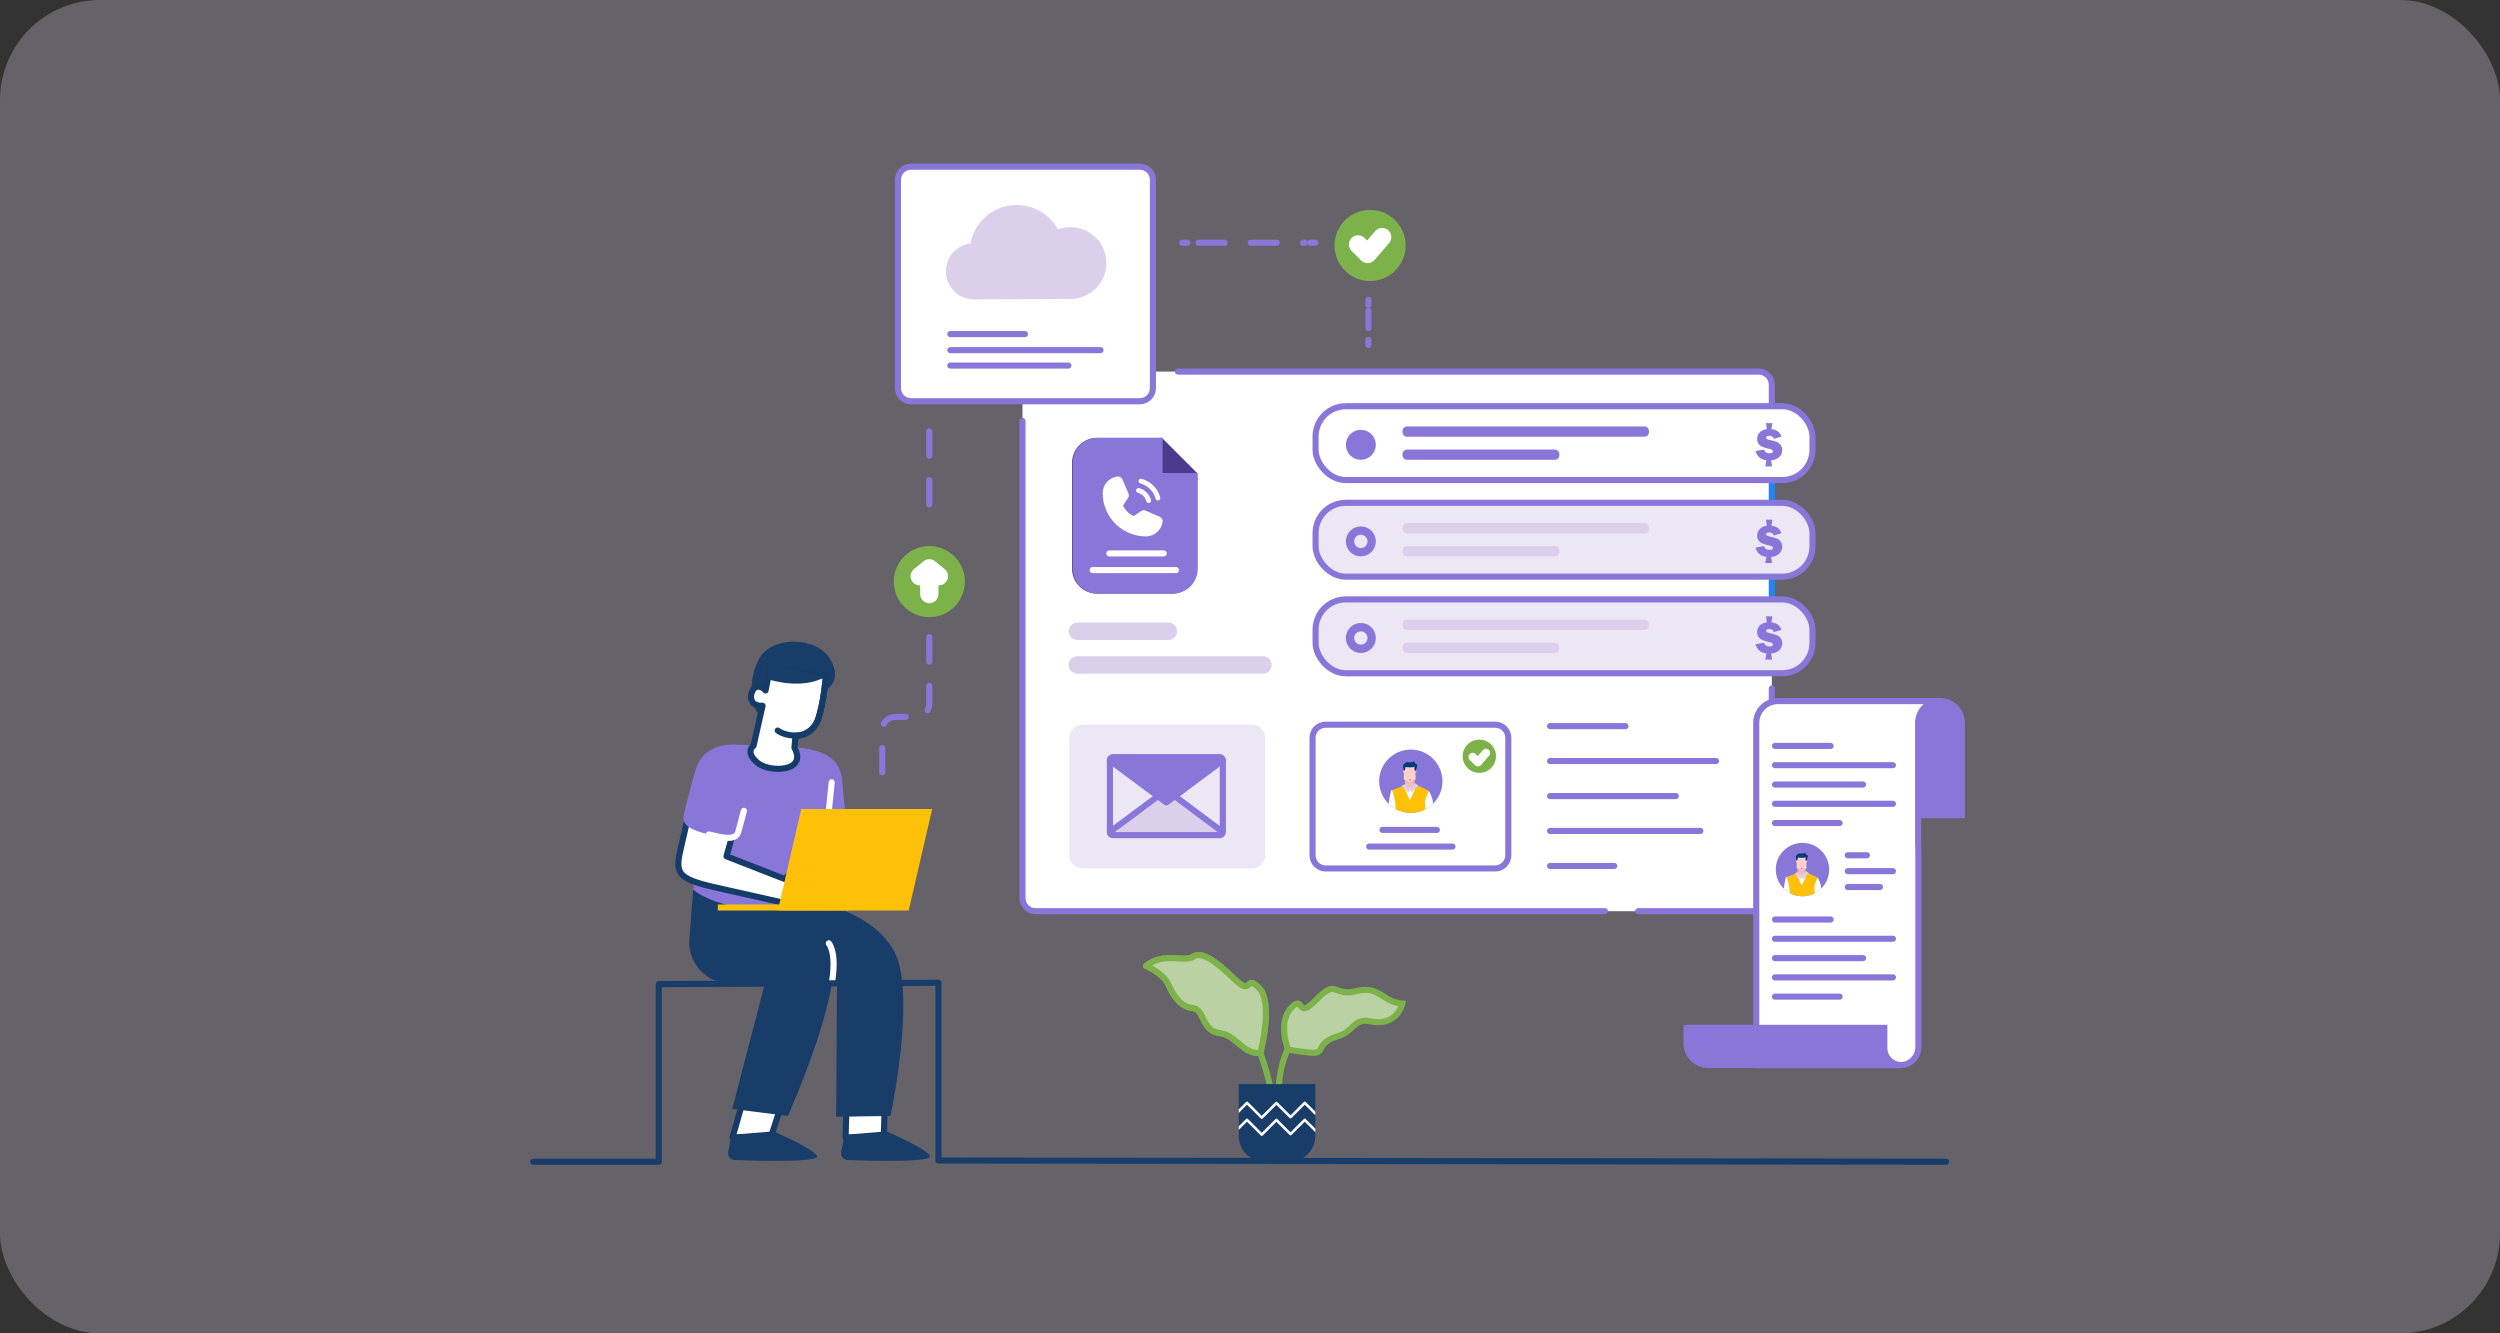 <svg width="300" height="160" viewBox="0 0 300 160" fill="none" xmlns="http://www.w3.org/2000/svg">
<rect x="0" y="0" width="300" height="160" fill="#333333" stroke="none"/>
<rect opacity="0.3" width="300" height="160" rx="12" fill="#DBCFEB"/>
<path d="M211.051 109.341H124.265C123.85 109.34 123.452 109.174 123.158 108.881C122.864 108.587 122.698 108.189 122.697 107.773V46.158C122.698 45.742 122.864 45.344 123.158 45.05C123.452 44.756 123.85 44.591 124.265 44.59H211.051C211.466 44.591 211.864 44.756 212.158 45.05C212.452 45.344 212.618 45.742 212.619 46.158V107.773C212.618 108.189 212.452 108.587 212.158 108.881C211.864 109.174 211.466 109.34 211.051 109.341Z" fill="white"/>
<path d="M122.697 46.158C122.698 45.742 122.864 45.344 123.158 45.05C123.452 44.756 123.85 44.591 124.265 44.59H137.125M192.593 109.341H124.265C123.85 109.34 123.452 109.174 123.158 108.881C122.864 108.587 122.698 108.189 122.697 107.773V50.502M212.619 100.01V107.773C212.618 108.189 212.452 108.587 212.158 108.881C211.864 109.174 211.466 109.34 211.051 109.341H196.592" stroke="#8876D9" stroke-width="0.733" stroke-linecap="round" stroke-linejoin="round"/>
<path d="M212.62 82.603V96.325" stroke="#8876D9" stroke-width="0.733" stroke-linecap="round" stroke-linejoin="round"/>
<path d="M212.62 53.748V79.357" stroke="#2084FB" stroke-width="0.733" stroke-linecap="round" stroke-linejoin="round"/>
<path d="M141.359 44.59H211.051C211.466 44.591 211.865 44.756 212.158 45.05C212.452 45.344 212.618 45.742 212.619 46.158V50.345" stroke="#8876D9" stroke-width="0.733" stroke-linecap="round" stroke-linejoin="round"/>
<path d="M186.007 87.135H195.055" stroke="#8876D9" stroke-width="0.733" stroke-linecap="round" stroke-linejoin="round"/>
<path d="M186.007 91.323H205.923" stroke="#8876D9" stroke-width="0.733" stroke-linecap="round" stroke-linejoin="round"/>
<path d="M186.007 95.526H201.093" stroke="#8876D9" stroke-width="0.733" stroke-linecap="round" stroke-linejoin="round"/>
<path d="M186.007 99.713H204.041" stroke="#8876D9" stroke-width="0.733" stroke-linecap="round" stroke-linejoin="round"/>
<path d="M186.007 103.916H193.707" stroke="#8876D9" stroke-width="0.733" stroke-linecap="round" stroke-linejoin="round"/>
<path d="M140.2 76.801H129.301C129.022 76.801 128.755 76.69 128.558 76.493C128.361 76.296 128.25 76.029 128.25 75.75C128.25 75.471 128.361 75.204 128.558 75.007C128.755 74.81 129.022 74.699 129.301 74.699H140.2C140.479 74.699 140.746 74.81 140.943 75.007C141.14 75.204 141.251 75.471 141.251 75.75C141.251 76.029 141.14 76.296 140.943 76.493C140.746 76.69 140.479 76.801 140.2 76.801ZM151.554 80.847H129.285C129.006 80.847 128.739 80.736 128.542 80.539C128.345 80.342 128.234 80.075 128.234 79.796C128.234 79.517 128.345 79.25 128.542 79.053C128.739 78.856 129.006 78.745 129.285 78.745H151.554C151.832 78.745 152.1 78.856 152.297 79.053C152.494 79.25 152.604 79.517 152.604 79.796C152.606 79.934 152.58 80.072 152.527 80.2C152.475 80.328 152.397 80.444 152.3 80.542C152.202 80.64 152.085 80.717 151.957 80.769C151.829 80.822 151.692 80.848 151.554 80.847Z" fill="#DBCFEB"/>
<path d="M143.65 68.234C143.65 69.891 142.307 71.234 140.65 71.234H131.643C129.986 71.234 128.643 69.891 128.643 68.234V55.541C128.643 53.884 129.986 52.541 131.643 52.541H139.432L143.65 56.759V68.234Z" fill="#4A3B8F"/>
<path d="M143.732 68.234C143.732 69.891 142.389 71.234 140.732 71.234H131.725C130.068 71.234 128.725 69.891 128.725 68.234V55.541C128.725 53.884 130.068 52.541 131.725 52.541H139.514V56.759H143.732V68.234Z" fill="#8876D9"/>
<path d="M133.122 66.412H139.644" stroke="white" stroke-width="0.733" stroke-linecap="round" stroke-linejoin="round"/>
<path d="M131.124 68.411H141.117" stroke="white" stroke-width="0.733" stroke-linecap="round" stroke-linejoin="round"/>
<path d="M139.169 62.005L137.481 61.282C137.393 61.244 137.296 61.229 137.201 61.238C137.105 61.246 137.014 61.279 136.934 61.332L136.032 61.934C135.48 61.666 135.034 61.221 134.763 60.671L134.763 60.671L135.362 59.755C135.415 59.675 135.446 59.584 135.455 59.489C135.463 59.395 135.448 59.299 135.41 59.212L134.686 57.523C134.637 57.408 134.552 57.313 134.443 57.25C134.335 57.188 134.21 57.163 134.086 57.178C133.599 57.24 133.152 57.478 132.827 57.846C132.503 58.215 132.324 58.688 132.323 59.179C132.323 62.041 134.651 64.368 137.512 64.368C138.003 64.368 138.477 64.189 138.845 63.864C139.214 63.54 139.451 63.092 139.514 62.605C139.529 62.481 139.503 62.356 139.441 62.248C139.379 62.14 139.283 62.055 139.169 62.005ZM136.84 58.017C137.28 58.135 137.681 58.367 138.003 58.688C138.325 59.011 138.557 59.412 138.675 59.851C138.695 59.925 138.743 59.988 138.809 60.026C138.875 60.064 138.954 60.075 139.028 60.055C139.101 60.035 139.164 59.987 139.203 59.921C139.241 59.855 139.251 59.776 139.232 59.703C139.087 59.165 138.804 58.675 138.41 58.281C138.017 57.887 137.527 57.604 136.989 57.46C136.915 57.44 136.837 57.45 136.771 57.489C136.704 57.527 136.656 57.59 136.637 57.664C136.617 57.737 136.627 57.816 136.665 57.882C136.704 57.948 136.766 57.997 136.84 58.017ZM136.542 59.131C136.786 59.196 137.009 59.325 137.188 59.504C137.366 59.683 137.495 59.906 137.561 60.15C137.581 60.224 137.629 60.286 137.695 60.325C137.761 60.363 137.84 60.373 137.914 60.353C137.987 60.334 138.05 60.285 138.089 60.219C138.127 60.153 138.137 60.075 138.118 60.001C138.026 59.659 137.846 59.347 137.595 59.096C137.344 58.846 137.033 58.666 136.69 58.574C136.617 58.554 136.538 58.565 136.472 58.603C136.406 58.641 136.358 58.704 136.338 58.778C136.318 58.852 136.329 58.93 136.367 58.996C136.405 59.062 136.468 59.111 136.542 59.131Z" fill="white"/>
<path d="M150.252 86.963H129.896C129.481 86.964 129.083 87.13 128.789 87.424C128.495 87.717 128.329 88.116 128.328 88.531V102.645C128.329 103.061 128.495 103.459 128.789 103.753C129.083 104.046 129.481 104.212 129.896 104.213H150.252C150.667 104.212 151.066 104.046 151.359 103.753C151.653 103.459 151.819 103.061 151.82 102.645V88.531C151.819 88.116 151.653 87.717 151.359 87.424C151.066 87.13 150.667 86.964 150.252 86.963Z" fill="#EDE7F5"/>
<path d="M146.363 100.183H133.567C133.467 100.182 133.372 100.142 133.302 100.071C133.232 100.001 133.192 99.906 133.19 99.807V91.244C133.192 91.145 133.232 91.05 133.302 90.98C133.372 90.909 133.467 90.869 133.567 90.868H146.363C146.463 90.869 146.558 90.909 146.628 90.98C146.698 91.05 146.738 91.145 146.74 91.244V99.807C146.742 99.857 146.733 99.907 146.715 99.953C146.697 100 146.669 100.042 146.634 100.077C146.599 100.113 146.556 100.14 146.51 100.159C146.463 100.177 146.413 100.185 146.363 100.183Z" fill="#EDE7F5" stroke="#8876D9" stroke-width="0.733" stroke-linecap="round" stroke-linejoin="round"/>
<path d="M139.964 94.788L133.174 99.838C133.175 99.937 133.215 100.032 133.286 100.103C133.356 100.173 133.451 100.213 133.55 100.214H146.347C146.446 100.213 146.541 100.173 146.611 100.103C146.682 100.032 146.722 99.937 146.723 99.838L139.964 94.788Z" fill="#DBCFEB" stroke="#8876D9" stroke-width="0.733" stroke-linecap="round" stroke-linejoin="round"/>
<path d="M139.964 96.294L133.174 91.26C133.175 91.16 133.215 91.065 133.286 90.995C133.356 90.925 133.451 90.885 133.55 90.883H146.347C146.446 90.885 146.541 90.925 146.611 90.995C146.682 91.065 146.722 91.16 146.723 91.26L139.964 96.294Z" fill="#8876D9" stroke="#8876D9" stroke-width="0.733" stroke-linecap="round" stroke-linejoin="round"/>
<path d="M179.428 86.963H159.072C158.657 86.964 158.258 87.13 157.965 87.424C157.671 87.717 157.505 88.116 157.504 88.531V102.645C157.505 103.061 157.671 103.459 157.965 103.753C158.258 104.046 158.657 104.212 159.072 104.213H179.428C179.843 104.212 180.241 104.046 180.535 103.753C180.829 103.459 180.995 103.061 180.996 102.645V88.531C180.995 88.116 180.829 87.717 180.535 87.424C180.241 87.13 179.843 86.964 179.428 86.963Z" fill="white" stroke="#8876D9" stroke-width="0.733" stroke-linecap="round" stroke-linejoin="round"/>
<path d="M169.296 89.95C167.199 89.95 165.499 91.65 165.499 93.747C165.499 94.882 165.998 95.901 166.788 96.597C166.796 96.603 166.803 96.609 166.81 96.616C166.862 96.662 166.915 96.705 166.97 96.748C166.977 96.753 166.985 96.759 166.993 96.764C167.007 96.775 167.022 96.787 167.036 96.798C167.668 97.267 168.449 97.544 169.296 97.544C171.393 97.544 173.094 95.844 173.094 93.747C173.094 91.65 171.393 89.95 169.296 89.95Z" fill="#8876D9"/>
<path d="M167.544 97.116C167.603 96.97 167.591 96.012 167.102 94.836C167.079 94.782 166.955 94.8 166.933 94.883C166.751 95.581 166.672 96.086 166.65 96.47C166.65 96.47 166.885 96.689 167.036 96.798C167.268 96.967 167.544 97.116 167.544 97.116Z" fill="white"/>
<path d="M169.719 92.54C169.758 92.473 169.842 92.45 169.908 92.488C169.974 92.526 169.997 92.611 169.958 92.677C169.92 92.744 169.835 92.767 169.769 92.729C169.703 92.691 169.681 92.606 169.719 92.54Z" fill="url(#paint0_linear_76_860)"/>
<path d="M168.637 92.623C168.629 92.699 168.561 92.755 168.485 92.748C168.41 92.74 168.354 92.672 168.362 92.595C168.37 92.518 168.438 92.463 168.513 92.47C168.589 92.478 168.644 92.546 168.637 92.623Z" fill="url(#paint1_linear_76_860)"/>
<path d="M169.644 95.099H168.638L168.572 93.534H169.774L169.644 95.099Z" fill="url(#paint2_linear_76_860)"/>
<path d="M169.786 91.849H168.529L168.457 93.467C168.455 93.519 168.485 93.566 168.533 93.583L168.907 93.724C168.921 93.729 168.934 93.737 168.945 93.747C168.956 93.757 168.965 93.769 168.971 93.783C168.99 93.823 169.079 93.848 169.122 93.848H169.218C169.26 93.848 169.35 93.823 169.368 93.783C169.375 93.769 169.384 93.757 169.395 93.747C169.406 93.737 169.419 93.729 169.433 93.724L169.806 93.583C169.854 93.566 169.885 93.518 169.881 93.465L169.786 91.849Z" fill="#FFD0CE"/>
<path d="M169.704 92.021C169.448 92.149 168.535 92.039 168.535 92.039C168.535 92.039 168.498 91.426 168.885 91.459C169.764 91.533 169.638 91.299 169.638 91.299C169.638 91.299 170.085 91.831 169.704 92.021Z" fill="#003977"/>
<path d="M168.554 92.431L168.499 92.517L168.386 92.181C168.334 91.941 168.352 91.758 168.554 91.63L168.637 91.565V92.177C168.637 92.269 168.608 92.359 168.554 92.431ZM169.784 91.656C169.784 91.656 169.986 91.68 170.027 91.736C170.166 91.922 169.83 92.571 169.83 92.571C169.83 92.571 169.793 92.478 169.751 92.4C169.663 92.238 169.784 91.656 169.784 91.656ZM169.094 93.534H169.296L169.195 93.668L169.094 93.534Z" fill="#003977"/>
<path d="M168.289 94.328L169.177 94.761L170.109 94.287L169.189 96.115L168.289 94.328ZM171.942 96.194C171.908 95.761 171.546 94.906 171.403 94.909C171.006 94.917 170.806 95.84 170.751 96.194V97.255C170.751 97.255 170.955 97.195 171.442 96.88C171.717 96.701 171.958 96.455 171.958 96.455L171.942 96.194Z" fill="white"/>
<path d="M170.993 96.143C171.152 95.479 171.468 94.909 171.468 94.909L169.991 94.185L169.22 96.095L168.402 94.287L167.073 94.808C167.073 94.808 167.259 95.451 167.425 96.195L167.472 97.076C167.472 97.076 168.26 97.549 169.296 97.544C170.377 97.539 171.049 97.116 171.049 97.116L170.993 96.143Z" fill="#FFC107"/>
<path d="M168.21 94.3L168.555 94.086L169.177 94.762L169.006 95.128L168.21 94.3Z" fill="#DBCFEB"/>
<path d="M169.178 94.762L169.774 93.966L170.199 94.239L169.364 95.128L169.178 94.762Z" fill="#DBCFEB"/>
<path d="M136.782 48.15H109.322C108.907 48.148 108.508 47.983 108.215 47.689C107.921 47.395 107.755 46.997 107.754 46.581V21.568C107.755 21.153 107.921 20.755 108.215 20.461C108.508 20.167 108.907 20.001 109.322 20H136.782C137.197 20.001 137.595 20.167 137.889 20.461C138.183 20.755 138.349 21.153 138.35 21.568V46.581C138.349 46.997 138.183 47.395 137.889 47.689C137.595 47.983 137.197 48.148 136.782 48.15Z" fill="white" stroke="#8876D9" stroke-width="0.733" stroke-linecap="round" stroke-linejoin="round"/>
<path d="M128.454 27.261C127.944 27.259 127.438 27.355 126.964 27.543C126.407 26.519 125.547 25.692 124.501 25.176C123.455 24.661 122.275 24.482 121.124 24.664C119.972 24.846 118.905 25.381 118.069 26.194C117.234 27.007 116.671 28.059 116.457 29.205C115.605 29.315 114.826 29.745 114.279 30.408C113.733 31.071 113.46 31.918 113.516 32.776C113.572 33.633 113.953 34.437 114.581 35.024C115.209 35.61 116.037 35.935 116.896 35.933L128.501 35.87C129.64 35.86 130.728 35.398 131.527 34.587C132.327 33.776 132.772 32.681 132.766 31.542C132.76 30.403 132.302 29.313 131.494 28.511C130.686 27.708 129.593 27.259 128.454 27.261Z" fill="#DBCFEB"/>
<path d="M114.041 40.089H122.996" stroke="#8876D9" stroke-width="0.733" stroke-linecap="round" stroke-linejoin="round"/>
<path d="M114.041 43.868H128.202" stroke="#8876D9" stroke-width="0.733" stroke-linecap="round" stroke-linejoin="round"/>
<path d="M114.041 42.018H132.06" stroke="#8876D9" stroke-width="0.733" stroke-linecap="round" stroke-linejoin="round"/>
<path d="M101.512 98.489C101.512 98.489 101.167 94.804 101.041 93.628C100.916 92.452 100.571 89.958 95.317 89.707L97.278 98.615L101.512 98.489Z" fill="#8876D9"/>
<path d="M93.86 132.253L92.495 136.518L87.9 136.503L89.312 131.547L93.86 132.253Z" fill="white" stroke="#153B69" stroke-width="0.733" stroke-linecap="round" stroke-linejoin="round"/>
<path d="M87.774 136.173L92.777 135.766C92.777 135.766 97.497 137.742 98.03 138.714C98.454 139.498 90.863 139.31 88.15 139.2C88.034 139.197 87.919 139.169 87.814 139.117C87.71 139.065 87.617 138.991 87.544 138.9C87.471 138.809 87.419 138.703 87.391 138.59C87.363 138.476 87.36 138.358 87.382 138.243L87.774 136.173Z" fill="#183D69"/>
<path d="M106.17 132.253L106.06 136.518L101.465 136.503L101.622 131.547L106.17 132.253Z" fill="white" stroke="#153B69" stroke-width="0.733" stroke-linecap="round" stroke-linejoin="round"/>
<path d="M92.243 107.209L98.375 108.338C98.375 108.338 104.318 109.498 106.937 113.576C106.988 113.641 107.035 113.709 107.079 113.78C107.415 114.307 107.669 114.884 107.831 115.489C107.847 115.536 107.863 115.599 107.878 115.646C107.929 115.821 107.971 115.999 108.004 116.179C109.337 122.311 106.859 133.915 106.859 133.915L100.335 134.01L100.445 118.014L92.29 111.067L92.243 107.209ZM101.339 136.174L106.341 135.766C106.341 135.766 111.062 137.742 111.595 138.714C112.018 139.498 104.428 139.31 101.715 139.2C101.598 139.197 101.484 139.169 101.379 139.117C101.274 139.065 101.182 138.991 101.109 138.9C101.036 138.809 100.983 138.703 100.955 138.59C100.927 138.477 100.924 138.358 100.947 138.244L101.339 136.174Z" fill="#183D69"/>
<path d="M82.724 112.729L83.179 106.77C83.179 106.77 95.285 106.174 99.457 113.199C102.138 116.979 94.548 133.915 94.548 133.915L87.868 133.069L91.788 118.014H87.648C86.969 118.017 86.298 117.879 85.675 117.61C85.052 117.341 84.492 116.946 84.029 116.449C83.567 115.953 83.212 115.366 82.987 114.726C82.763 114.085 82.673 113.405 82.724 112.729Z" fill="#183D69"/>
<path d="M99.803 93.879L98.376 108.338C87.665 110.768 83.195 106.769 83.195 106.769L84.183 93.063C84.209 92.549 84.335 92.045 84.555 91.58C84.775 91.115 85.085 90.698 85.467 90.353C85.848 90.007 86.294 89.741 86.779 89.568C87.264 89.395 87.778 89.32 88.292 89.346L90.096 89.425L95.459 89.691L96.165 89.754C97.187 89.835 98.139 90.311 98.817 91.081C99.496 91.85 99.85 92.853 99.803 93.879Z" fill="#8876D9"/>
<path d="M99.802 93.878L99.159 100.324" stroke="white" stroke-width="0.733" stroke-linecap="round" stroke-linejoin="round"/>
<path d="M99.066 82.823C99.066 82.823 101.152 81.787 99.693 79.2C98.062 76.299 92.589 76.283 91.099 79.043C89.516 81.96 90.284 85.363 91.272 85.834L99.066 82.823Z" fill="#183D69"/>
<path d="M99.112 81.098L92.415 80.063L91.866 82.854C91.631 82.588 91.286 82.337 90.847 82.415C90.032 82.572 89.498 84.814 91.506 84.689L90.424 89.488C90.424 89.488 89.31 90.256 90.957 91.573C92.4 92.734 96.916 92.624 95.332 89.723L95.458 88.296C96.032 88.289 96.591 88.112 97.065 87.789C97.539 87.465 97.907 87.009 98.124 86.477C98.861 84.469 99.112 81.098 99.112 81.098Z" fill="white" stroke="#153B69" stroke-width="0.733" stroke-linecap="round" stroke-linejoin="round"/>
<path d="M99.112 81.098C99.112 81.098 98.861 84.454 98.108 86.461C97.951 86.88 97.697 87.255 97.367 87.558C97.037 87.86 96.641 88.081 96.211 88.202C96.211 88.202 94.627 88.547 93.325 87.668" stroke="#153B69" stroke-width="0.733" stroke-linecap="round" stroke-linejoin="round"/>
<path d="M99.63 106.425C98.61 106.33 97.215 106.205 97.215 106.205C97.215 106.205 99.206 105.938 99.786 105.813C100.523 105.64 100.806 104.888 99.661 104.997C98.814 105.076 96.948 105.123 96.023 105.139C96.132 104.997 97.183 103.649 96.791 103.272C96.525 103.022 96.242 103.335 96.242 103.335C96.242 103.335 94.188 105.484 94.172 105.484L87.178 102.755L88.542 97.909L82.944 96.451C82.944 96.451 82.364 98.85 81.768 101.469C81.015 104.731 80.983 105.421 86.112 106.55C87.178 106.785 96.023 108.777 96.023 108.777C96.744 108.949 97.622 109.153 97.983 109.216C98.5 109.31 98.704 108.746 98.124 108.542C97.45 108.306 96.493 107.993 96.493 107.993C96.493 107.993 98.093 108.259 98.845 108.322C99.394 108.369 99.63 107.726 98.892 107.569C97.858 107.365 96.76 107.162 96.76 107.162C96.76 107.162 98.657 107.224 99.488 107.271C100.241 107.334 100.633 106.503 99.63 106.425Z" fill="white" stroke="#153B69" stroke-width="0.733" stroke-linecap="round" stroke-linejoin="round"/>
<path d="M90.095 93.894C90.095 93.894 89.279 97.25 88.589 99.822C88.291 100.951 86.629 100.512 85.061 100.136C82.756 99.587 81.83 98.96 82.034 97.878C82.348 96.294 83.555 92.075 83.555 92.075L90.095 93.894Z" fill="#8876D9"/>
<path d="M89.263 97.297C89.013 98.317 88.871 98.803 88.589 99.822C88.291 100.951 86.629 100.512 85.061 100.136" stroke="white" stroke-width="0.733" stroke-linecap="round" stroke-linejoin="round"/>
<path d="M83.571 92.076C83.571 92.076 84.308 89.174 88.292 89.362L84.183 93.079L83.571 92.076Z" fill="#8876D9"/>
<path d="M99.457 113.199C100.1 114.109 100.163 115.787 99.849 117.825" stroke="white" stroke-width="0.733" stroke-linecap="round" stroke-linejoin="round"/>
<path d="M93.342 109.263H109.04L111.862 97.078H96.149L93.342 109.263Z" fill="#FFC107"/>
<path d="M101.85 108.54H86.137V109.261H101.85V108.54Z" fill="#FFC107"/>
<path d="M99.003 81.223C99.003 81.223 96.697 82.854 92.118 81.506L92.197 79.624L99.003 81.223Z" fill="#183D69"/>
<path d="M233.524 139.404L112.615 139.263V117.935L79.055 118.092V139.404H64" stroke="#183D69" stroke-width="0.733" stroke-linecap="round" stroke-linejoin="round"/>
<path d="M153.466 131.908C153.466 131.908 152.368 120.538 164.083 120.46" stroke="#7DB24A" stroke-width="0.733" stroke-linecap="round" stroke-linejoin="round"/>
<g style="mix-blend-mode:multiply">
<path d="M154.564 125.949C154.564 125.949 153.278 122.656 154.956 120.93C156.634 119.205 155.458 122.577 157.967 119.958C160.476 117.339 159.927 119.645 162.75 118.939C165.573 118.233 165.808 120.209 168.27 120.429C168.27 120.429 167.721 123.251 164.349 122.546C162.468 122.154 162.389 123.8 160.664 124.302C157.59 125.212 159.284 126.529 157.183 126.309C155.081 126.09 154.564 125.949 154.564 125.949Z" fill="#BAD2A3"/>
<path d="M154.564 125.949C154.564 125.949 153.278 122.656 154.956 120.93C156.634 119.205 155.458 122.577 157.967 119.958C160.476 117.339 159.927 119.645 162.75 118.939C165.573 118.233 165.808 120.209 168.27 120.429C168.27 120.429 167.721 123.251 164.349 122.546C162.468 122.154 162.389 123.8 160.664 124.302C157.59 125.212 159.284 126.529 157.183 126.309C155.081 126.09 154.564 125.949 154.564 125.949Z" stroke="#7DB24A" stroke-width="0.733" stroke-miterlimit="10"/>
</g>
<path d="M152.683 131.908C152.683 131.908 150.958 118.265 141.706 116.853M151.24 126.357C151.24 126.357 152.824 120.382 151.099 118.578C149.374 116.775 150.394 119.676 148.12 117.48C145.846 115.285 144.199 114.109 143.18 114.814C142.16 115.52 139.651 114.187 137.534 115.912C137.534 115.912 139.604 116.775 140.232 118.186C140.859 119.597 141.721 120.852 143.211 120.978C144.434 121.072 144.309 123.675 146.191 123.926C148.465 124.192 149.045 126.513 151.24 126.357Z" stroke="#7DB24A" stroke-width="0.733" stroke-linecap="round" stroke-linejoin="round"/>
<g style="mix-blend-mode:darken">
<path d="M151.24 126.357C151.24 126.357 152.824 120.382 151.099 118.578C149.374 116.775 150.394 119.676 148.12 117.48C145.846 115.285 144.199 114.109 143.18 114.814C142.16 115.52 139.651 114.187 137.534 115.912C137.534 115.912 139.604 116.775 140.232 118.186C140.859 119.597 141.721 120.852 143.211 120.978C144.434 121.072 144.309 123.675 146.191 123.926C148.465 124.192 149.045 126.513 151.24 126.357Z" fill="#BAD2A3"/>
<path d="M151.24 126.357C151.24 126.357 152.824 120.382 151.099 118.578C149.374 116.775 150.394 119.676 148.12 117.48C145.846 115.285 144.199 114.109 143.18 114.814C142.16 115.52 139.651 114.187 137.534 115.912C137.534 115.912 139.604 116.775 140.232 118.186C140.859 119.597 141.721 120.852 143.211 120.978C144.434 121.072 144.309 123.675 146.191 123.926C148.465 124.192 149.045 126.513 151.24 126.357Z" stroke="#7DB24A" stroke-width="0.733" stroke-linecap="round" stroke-linejoin="round"/>
</g>
<path d="M157.842 130.089V136.299C157.842 136.711 157.761 137.119 157.604 137.499C157.446 137.88 157.215 138.226 156.924 138.517C156.632 138.808 156.287 139.039 155.906 139.197C155.525 139.355 155.118 139.436 154.706 139.435H151.789C151.377 139.436 150.969 139.355 150.588 139.197C150.208 139.039 149.862 138.808 149.571 138.517C149.279 138.226 149.048 137.88 148.891 137.499C148.733 137.119 148.652 136.711 148.652 136.299V130.089H157.842Z" fill="#183D69"/>
<path d="M157.842 133.398V133.837L156.572 132.567L154.972 134.166C154.958 134.181 154.941 134.193 154.922 134.201C154.903 134.209 154.883 134.213 154.862 134.213C154.842 134.213 154.822 134.209 154.803 134.201C154.784 134.193 154.767 134.181 154.753 134.166L153.169 132.582L151.522 134.229C151.508 134.244 151.491 134.256 151.472 134.264C151.453 134.272 151.433 134.276 151.412 134.276C151.392 134.276 151.372 134.272 151.353 134.264C151.334 134.256 151.317 134.244 151.303 134.229L149.64 132.567L148.652 133.555V133.115L149.531 132.237C149.545 132.222 149.562 132.211 149.581 132.202C149.599 132.194 149.62 132.19 149.64 132.19C149.661 132.19 149.681 132.194 149.7 132.202C149.719 132.211 149.736 132.222 149.75 132.237L151.412 133.9L153.059 132.253C153.073 132.238 153.09 132.226 153.109 132.218C153.128 132.21 153.148 132.206 153.169 132.206C153.189 132.206 153.21 132.21 153.229 132.218C153.247 132.226 153.264 132.238 153.279 132.253L154.862 133.837L156.462 132.237C156.476 132.222 156.493 132.211 156.512 132.202C156.531 132.194 156.551 132.19 156.572 132.19C156.592 132.19 156.613 132.194 156.632 132.202C156.65 132.211 156.667 132.222 156.682 132.237L157.842 133.398Z" fill="white"/>
<path d="M157.842 135.436V135.875L156.572 134.605L154.972 136.205C154.958 136.22 154.941 136.231 154.922 136.24C154.903 136.248 154.883 136.252 154.862 136.252C154.842 136.252 154.822 136.248 154.803 136.24C154.784 136.231 154.767 136.22 154.753 136.205L153.169 134.621L151.522 136.267C151.508 136.282 151.491 136.294 151.472 136.302C151.453 136.31 151.433 136.314 151.412 136.314C151.392 136.314 151.372 136.31 151.353 136.302C151.334 136.294 151.317 136.282 151.303 136.267L149.64 134.605L148.652 135.593V135.154L149.531 134.276C149.545 134.261 149.562 134.249 149.581 134.241C149.599 134.233 149.62 134.229 149.64 134.229C149.661 134.229 149.681 134.233 149.7 134.241C149.719 134.249 149.736 134.261 149.75 134.276L151.412 135.938L153.059 134.292C153.073 134.277 153.09 134.265 153.109 134.257C153.128 134.249 153.148 134.244 153.169 134.244C153.189 134.244 153.21 134.249 153.229 134.257C153.247 134.265 153.264 134.277 153.279 134.292L154.862 135.875L156.462 134.276C156.476 134.261 156.493 134.249 156.512 134.241C156.531 134.233 156.551 134.229 156.572 134.229C156.592 134.229 156.613 134.233 156.632 134.241C156.65 134.249 156.667 134.261 156.682 134.276L157.842 135.436Z" fill="white"/>
<path d="M164.413 33.722C166.769 33.722 168.679 31.812 168.679 29.456C168.679 27.101 166.769 25.191 164.413 25.191C162.057 25.191 160.147 27.101 160.147 29.456C160.147 31.812 162.057 33.722 164.413 33.722Z" fill="#7DB24A"/>
<path d="M162.971 29.331L164.116 30.476L165.856 28.453" stroke="white" stroke-width="2.2" stroke-linecap="round" stroke-linejoin="round"/>
<path d="M141.862 29.127H142.49" stroke="#8876D9" stroke-width="0.733" stroke-linecap="round" stroke-linejoin="round"/>
<path d="M143.823 29.127H156.557" stroke="#8876D9" stroke-width="0.733" stroke-linecap="round" stroke-linejoin="round" stroke-dasharray="3.13 3.13"/>
<path d="M157.23 29.127H157.858" stroke="#8876D9" stroke-width="0.733" stroke-linecap="round" stroke-linejoin="round"/>
<path d="M164.208 41.406V40.779" stroke="#8876D9" stroke-width="0.733" stroke-linecap="round" stroke-linejoin="round"/>
<path d="M164.208 39.367V37.266" stroke="#8876D9" stroke-width="0.733" stroke-linecap="round" stroke-linejoin="round" stroke-dasharray="3.28 3.28"/>
<path d="M164.208 36.576V35.949" stroke="#8876D9" stroke-width="0.733" stroke-linecap="round" stroke-linejoin="round"/>
<path d="M111.518 74.057C113.873 74.057 115.783 72.147 115.783 69.791C115.783 67.435 113.873 65.525 111.518 65.525C109.162 65.525 107.252 67.435 107.252 69.791C107.252 72.147 109.162 74.057 111.518 74.057Z" fill="#7DB24A"/>
<path d="M111.517 71.281V68.662" stroke="white" stroke-width="2.2" stroke-linecap="round" stroke-linejoin="round"/>
<path d="M112.662 69.148L111.517 68.207L110.372 69.148" stroke="white" stroke-width="2.2" stroke-linecap="round" stroke-linejoin="round"/>
<path d="M111.517 51.756V62.891" stroke="#8876D9" stroke-width="0.733" stroke-linecap="round" stroke-linejoin="round" stroke-dasharray="2.93 2.93"/>
<path d="M111.517 76.456V84.454C111.515 84.869 111.35 85.267 111.056 85.561C110.762 85.855 110.364 86.021 109.948 86.022H107.439C107.024 86.023 106.626 86.189 106.332 86.483C106.038 86.776 105.872 87.175 105.871 87.59V94.365" stroke="#8876D9" stroke-width="0.733" stroke-linecap="round" stroke-linejoin="round" stroke-dasharray="2.93 2.93"/>
<path d="M230.177 97.828H235.42V86.749C235.42 86.404 235.353 86.063 235.221 85.745C235.09 85.427 234.897 85.138 234.653 84.894C234.41 84.65 234.12 84.457 233.802 84.326C233.484 84.194 233.143 84.127 232.798 84.127C232.454 84.127 232.113 84.194 231.794 84.326C231.476 84.457 231.187 84.65 230.943 84.894C230.7 85.138 230.507 85.427 230.375 85.745C230.244 86.063 230.176 86.404 230.177 86.749L230.177 97.828Z" fill="#8876D9" stroke="#8876D9" stroke-width="0.733" stroke-miterlimit="10"/>
<path d="M230.176 100.948V86.749C230.175 86.404 230.243 86.063 230.374 85.745C230.506 85.427 230.699 85.138 230.942 84.894C231.186 84.65 231.475 84.457 231.793 84.326C232.112 84.194 232.453 84.127 232.797 84.127H213.355C212.664 84.129 212.002 84.404 211.514 84.892C211.025 85.38 210.75 86.043 210.749 86.733V127.818H228.023C228.31 127.819 228.594 127.763 228.859 127.653C229.124 127.543 229.365 127.383 229.568 127.18C229.771 126.977 229.932 126.736 230.042 126.47C230.151 126.205 230.208 125.921 230.207 125.634V102.384L230.176 100.948Z" fill="white" stroke="#8876D9" stroke-width="0.733" stroke-linecap="round" stroke-linejoin="round"/>
<path d="M216.295 101.142C214.527 101.142 213.093 102.575 213.093 104.344C213.093 105.302 213.513 106.161 214.18 106.748C214.187 106.753 214.193 106.758 214.198 106.764C214.242 106.802 214.287 106.839 214.333 106.875C214.34 106.88 214.346 106.884 214.353 106.889C214.365 106.898 214.377 106.908 214.389 106.918C214.922 107.313 215.581 107.547 216.295 107.547C218.064 107.547 219.498 106.113 219.498 104.344C219.498 102.575 218.064 101.142 216.295 101.142Z" fill="#8876D9"/>
<path d="M214.816 107.185C214.866 107.062 214.855 106.254 214.443 105.263C214.424 105.217 214.319 105.232 214.301 105.302C214.147 105.89 214.081 106.316 214.062 106.64C214.062 106.64 214.261 106.825 214.388 106.917C214.584 107.06 214.816 107.185 214.816 107.185Z" fill="white"/>
<path d="M216.651 103.326C216.683 103.269 216.755 103.25 216.81 103.282C216.866 103.314 216.885 103.386 216.852 103.442C216.82 103.498 216.748 103.518 216.693 103.486C216.637 103.454 216.618 103.382 216.651 103.326Z" fill="url(#paint3_linear_76_860)"/>
<path d="M215.739 103.396C215.733 103.46 215.675 103.508 215.611 103.501C215.547 103.495 215.501 103.437 215.507 103.372C215.514 103.308 215.571 103.261 215.635 103.267C215.699 103.274 215.746 103.331 215.739 103.396Z" fill="url(#paint4_linear_76_860)"/>
<path d="M216.589 105.484H215.74L215.685 104.165H216.698L216.589 105.484Z" fill="url(#paint5_linear_76_860)"/>
<path d="M216.709 102.743H215.648L215.588 104.108C215.586 104.152 215.612 104.192 215.652 104.206L215.967 104.324C215.979 104.329 215.99 104.335 216 104.344C216.009 104.353 216.016 104.363 216.022 104.374C216.037 104.408 216.113 104.43 216.149 104.43H216.229C216.265 104.43 216.341 104.408 216.357 104.374C216.362 104.363 216.369 104.353 216.379 104.344C216.388 104.335 216.399 104.329 216.411 104.324L216.725 104.206C216.766 104.192 216.792 104.151 216.789 104.107L216.709 102.743Z" fill="#FFD0CE"/>
<path d="M216.64 102.888C216.424 102.996 215.654 102.904 215.654 102.904C215.654 102.904 215.623 102.386 215.949 102.414C216.69 102.477 216.584 102.28 216.584 102.28C216.584 102.28 216.961 102.728 216.64 102.888Z" fill="#003977"/>
<path d="M215.669 103.234L215.623 103.307L215.528 103.024C215.484 102.821 215.499 102.667 215.669 102.559L215.74 102.504V103.02C215.74 103.098 215.715 103.173 215.669 103.234ZM216.707 102.581C216.707 102.581 216.877 102.601 216.912 102.648C217.029 102.805 216.746 103.352 216.746 103.352C216.746 103.352 216.714 103.274 216.679 103.208C216.605 103.071 216.707 102.581 216.707 102.581ZM216.125 104.165H216.295L216.21 104.277L216.125 104.165Z" fill="#003977"/>
<path d="M215.446 104.834L216.195 105.2L216.981 104.8L216.205 106.342L215.446 104.834ZM218.527 106.409C218.498 106.043 218.193 105.322 218.072 105.325C217.738 105.331 217.569 106.11 217.523 106.409V107.303C217.523 107.303 217.694 107.253 218.105 106.987C218.338 106.836 218.54 106.628 218.54 106.628L218.527 106.409Z" fill="white"/>
<path d="M217.727 106.365C217.861 105.805 218.127 105.325 218.127 105.325L216.882 104.714L216.231 106.324L215.541 104.8L214.421 105.239C214.421 105.239 214.577 105.781 214.718 106.408L214.757 107.152C214.757 107.152 215.421 107.551 216.295 107.546C217.207 107.542 217.774 107.185 217.774 107.185L217.727 106.365Z" fill="#FFC107"/>
<path d="M215.38 104.811L215.671 104.63L216.195 105.2L216.051 105.509L215.38 104.811Z" fill="#DBCFEB"/>
<path d="M216.196 105.2L216.699 104.528L217.058 104.759L216.353 105.509L216.196 105.2Z" fill="#DBCFEB"/>
<path d="M226.119 125.774V123.34H202.386V125.197C202.387 125.888 202.662 126.55 203.15 127.038C203.639 127.527 204.301 127.802 204.992 127.803H228.148C227.881 127.803 227.617 127.751 227.371 127.649C227.125 127.548 226.901 127.398 226.712 127.21C226.524 127.021 226.374 126.798 226.273 126.551C226.171 126.305 226.119 126.041 226.119 125.774Z" fill="#8876D9" stroke="#8876D9" stroke-width="0.733" stroke-miterlimit="10"/>
<path d="M212.997 89.511H219.676" stroke="#8876D9" stroke-width="0.733" stroke-linecap="round" stroke-linejoin="round"/>
<path d="M212.997 91.82H227.15" stroke="#8876D9" stroke-width="0.733" stroke-linecap="round" stroke-linejoin="round"/>
<path d="M212.997 94.145H223.561" stroke="#8876D9" stroke-width="0.733" stroke-linecap="round" stroke-linejoin="round"/>
<path d="M212.997 96.455H227.15" stroke="#8876D9" stroke-width="0.733" stroke-linecap="round" stroke-linejoin="round"/>
<path d="M212.997 98.764H220.752" stroke="#8876D9" stroke-width="0.733" stroke-linecap="round" stroke-linejoin="round"/>
<path d="M212.997 110.342H219.676" stroke="#8876D9" stroke-width="0.733" stroke-linecap="round" stroke-linejoin="round"/>
<path d="M212.997 112.651H227.15" stroke="#8876D9" stroke-width="0.733" stroke-linecap="round" stroke-linejoin="round"/>
<path d="M212.997 114.976H223.561" stroke="#8876D9" stroke-width="0.733" stroke-linecap="round" stroke-linejoin="round"/>
<path d="M212.997 117.286H227.15" stroke="#8876D9" stroke-width="0.733" stroke-linecap="round" stroke-linejoin="round"/>
<path d="M212.997 119.595H220.752" stroke="#8876D9" stroke-width="0.733" stroke-linecap="round" stroke-linejoin="round"/>
<path d="M221.734 102.634H224.028" stroke="#8876D9" stroke-width="0.733" stroke-linecap="round" stroke-linejoin="round"/>
<path d="M221.734 104.537H227.149" stroke="#8876D9" stroke-width="0.733" stroke-linecap="round" stroke-linejoin="round"/>
<path d="M221.734 106.441H225.589" stroke="#8876D9" stroke-width="0.733" stroke-linecap="round" stroke-linejoin="round"/>
<rect x="157.87" y="48.745" width="59.627" height="8.863" rx="3.635" fill="white" stroke="#8876D9" stroke-width="0.73"/>
<rect x="157.87" y="60.336" width="59.627" height="8.863" rx="3.635" fill="#EDE7F5" stroke="#8876D9" stroke-width="0.73"/>
<rect x="157.87" y="71.928" width="59.627" height="8.863" rx="3.635" fill="#EDE7F5" stroke="#8876D9" stroke-width="0.73"/>
<path d="M164.599 53.376C164.599 54.093 164.018 54.675 163.301 54.675C162.583 54.675 162.002 54.093 162.002 53.376C162.002 52.659 162.583 52.077 163.301 52.077C164.018 52.077 164.599 52.659 164.599 53.376Z" stroke="#8876D9"/>
<path d="M164.599 64.967C164.599 65.685 164.018 66.266 163.301 66.266C162.583 66.266 162.002 65.685 162.002 64.967C162.002 64.25 162.583 63.669 163.301 63.669C164.018 63.669 164.599 64.25 164.599 64.967Z" stroke="#8876D9"/>
<path d="M164.599 76.559C164.599 77.276 164.018 77.858 163.301 77.858C162.583 77.858 162.002 77.276 162.002 76.559C162.002 75.842 162.583 75.26 163.301 75.26C164.018 75.26 164.599 75.842 164.599 76.559Z" stroke="#8876D9"/>
<ellipse cx="163.301" cy="53.376" rx="0.999" ry="0.999" fill="#8876D9"/>
<path d="M186.582 55.175H168.833C168.691 55.174 168.555 55.116 168.454 55.012C168.354 54.908 168.297 54.767 168.297 54.621V54.501C168.297 54.354 168.354 54.213 168.454 54.109C168.555 54.006 168.691 53.947 168.833 53.947H186.582C186.725 53.947 186.861 54.006 186.961 54.109C187.062 54.213 187.118 54.354 187.119 54.501V54.621C187.119 54.694 187.106 54.766 187.079 54.833C187.052 54.901 187.013 54.962 186.963 55.014C186.913 55.065 186.854 55.106 186.788 55.134C186.723 55.161 186.653 55.175 186.582 55.175ZM197.339 52.405H168.833C168.691 52.405 168.555 52.346 168.454 52.242C168.354 52.139 168.297 51.998 168.297 51.851V51.731C168.297 51.585 168.354 51.444 168.454 51.34C168.555 51.236 168.691 51.178 168.833 51.178H197.339C197.481 51.178 197.617 51.236 197.718 51.34C197.818 51.444 197.875 51.585 197.876 51.731V51.851C197.876 51.924 197.863 51.996 197.836 52.064C197.809 52.131 197.77 52.193 197.72 52.244C197.67 52.296 197.61 52.337 197.545 52.364C197.48 52.392 197.41 52.406 197.339 52.405Z" fill="#8876D9"/>
<path d="M186.582 66.766H168.833C168.691 66.766 168.555 66.707 168.454 66.603C168.354 66.5 168.297 66.359 168.297 66.212V66.092C168.297 65.945 168.354 65.805 168.454 65.701C168.555 65.597 168.691 65.539 168.833 65.538H186.582C186.725 65.539 186.861 65.597 186.961 65.701C187.062 65.805 187.118 65.945 187.119 66.092V66.212C187.119 66.285 187.106 66.357 187.079 66.425C187.052 66.492 187.013 66.554 186.963 66.605C186.913 66.657 186.854 66.698 186.788 66.725C186.723 66.753 186.653 66.767 186.582 66.766ZM197.339 63.997H168.833C168.691 63.996 168.555 63.938 168.454 63.834C168.354 63.73 168.297 63.59 168.297 63.443V63.323C168.297 63.176 168.354 63.035 168.454 62.932C168.555 62.828 168.691 62.77 168.833 62.769H197.339C197.481 62.77 197.617 62.828 197.718 62.932C197.818 63.035 197.875 63.176 197.876 63.323V63.443C197.876 63.516 197.863 63.588 197.836 63.656C197.809 63.723 197.77 63.784 197.72 63.836C197.67 63.887 197.61 63.928 197.545 63.956C197.48 63.983 197.41 63.997 197.339 63.997Z" fill="#DBCFEB"/>
<path d="M186.582 78.358H168.833C168.691 78.358 168.555 78.299 168.454 78.195C168.354 78.091 168.297 77.951 168.297 77.804V77.684C168.297 77.537 168.354 77.397 168.454 77.293C168.555 77.189 168.691 77.131 168.833 77.13H186.582C186.725 77.131 186.861 77.189 186.961 77.293C187.062 77.397 187.118 77.537 187.119 77.684V77.804C187.119 77.877 187.106 77.949 187.079 78.017C187.052 78.084 187.013 78.145 186.963 78.197C186.913 78.249 186.854 78.289 186.788 78.317C186.723 78.345 186.653 78.359 186.582 78.358ZM197.339 75.589H168.833C168.691 75.588 168.555 75.53 168.454 75.426C168.354 75.322 168.297 75.181 168.297 75.035V74.915C168.297 74.768 168.354 74.627 168.454 74.523C168.555 74.42 168.691 74.361 168.833 74.361H197.339C197.481 74.361 197.617 74.42 197.718 74.523C197.818 74.627 197.875 74.768 197.876 74.915V75.035C197.876 75.108 197.863 75.18 197.836 75.247C197.809 75.315 197.77 75.376 197.72 75.428C197.67 75.479 197.61 75.52 197.545 75.548C197.48 75.575 197.41 75.589 197.339 75.589Z" fill="#DBCFEB"/>
<path fill-rule="evenodd" clip-rule="evenodd" d="M212.009 51.497L211.918 50.779L212.692 50.778L212.567 51.491C213.19 51.566 213.594 51.867 213.78 52.391L212.87 52.666C212.779 52.42 212.591 52.296 212.307 52.294C212.067 52.291 211.947 52.367 211.946 52.521C211.945 52.577 211.965 52.625 212.006 52.664C212.046 52.705 212.157 52.745 212.34 52.787C212.759 52.881 213.058 52.965 213.239 53.038C213.421 53.113 213.571 53.237 213.69 53.41C213.809 53.584 213.867 53.788 213.865 54.024C213.861 54.353 213.741 54.628 213.505 54.849C213.267 55.069 212.943 55.2 212.53 55.243L212.646 55.967L211.83 55.974L211.973 55.237C211.276 55.148 210.841 54.776 210.667 54.123L211.683 53.944C211.767 54.241 211.984 54.391 212.335 54.395C212.609 54.397 212.747 54.324 212.748 54.174C212.749 54.094 212.718 54.032 212.654 53.988C212.591 53.943 212.478 53.904 212.316 53.868C211.68 53.734 211.277 53.565 211.108 53.364C210.939 53.162 210.856 52.931 210.859 52.671C210.861 52.384 210.958 52.13 211.147 51.909C211.337 51.689 211.624 51.552 212.009 51.497Z" fill="#8876D9"/>
<path fill-rule="evenodd" clip-rule="evenodd" d="M212.009 63.089L211.918 62.37L212.692 62.369L212.567 63.083C213.19 63.157 213.594 63.458 213.78 63.983L212.87 64.257C212.779 64.012 212.591 63.888 212.307 63.885C212.067 63.883 211.947 63.959 211.946 64.112C211.945 64.169 211.965 64.216 212.006 64.256C212.046 64.296 212.157 64.336 212.34 64.379C212.759 64.472 213.058 64.556 213.239 64.63C213.421 64.705 213.571 64.828 213.69 65.002C213.809 65.175 213.867 65.38 213.865 65.615C213.861 65.945 213.741 66.22 213.505 66.44C213.267 66.661 212.943 66.792 212.53 66.834L212.646 67.559L211.83 67.566L211.973 66.829C211.276 66.74 210.841 66.367 210.667 65.714L211.683 65.536C211.767 65.833 211.984 65.983 212.335 65.986C212.609 65.989 212.747 65.915 212.748 65.765C212.749 65.686 212.718 65.624 212.654 65.58C212.591 65.534 212.478 65.495 212.316 65.46C211.68 65.326 211.277 65.157 211.108 64.955C210.939 64.754 210.856 64.522 210.859 64.263C210.861 63.975 210.958 63.722 211.147 63.501C211.337 63.281 211.624 63.143 212.009 63.089Z" fill="#8876D9"/>
<path fill-rule="evenodd" clip-rule="evenodd" d="M212.009 74.68L211.918 73.962L212.692 73.961L212.567 74.674C213.19 74.749 213.594 75.05 213.78 75.575L212.87 75.849C212.779 75.604 212.591 75.479 212.307 75.477C212.067 75.474 211.947 75.55 211.946 75.704C211.945 75.76 211.965 75.808 212.006 75.848C212.046 75.888 212.157 75.928 212.34 75.97C212.759 76.064 213.058 76.148 213.239 76.222C213.421 76.296 213.571 76.42 213.69 76.594C213.809 76.767 213.867 76.971 213.865 77.207C213.861 77.536 213.741 77.811 213.505 78.032C213.267 78.252 212.943 78.384 212.53 78.426L212.646 79.15L211.83 79.157L211.973 78.421C211.276 78.331 210.841 77.959 210.667 77.306L211.683 77.128C211.767 77.424 211.984 77.574 212.335 77.578C212.609 77.58 212.747 77.507 212.748 77.357C212.749 77.278 212.718 77.215 212.654 77.171C212.591 77.126 212.478 77.087 212.316 77.051C211.68 76.918 211.277 76.748 211.108 76.547C210.939 76.345 210.856 76.114 210.859 75.854C210.861 75.567 210.958 75.314 211.147 75.092C211.337 74.872 211.624 74.735 212.009 74.68Z" fill="#8876D9"/>
<path d="M165.898 99.589H172.421" stroke="#8876D9" stroke-width="0.733" stroke-linecap="round" stroke-linejoin="round"/>
<path d="M164.301 101.587H174.294" stroke="#8876D9" stroke-width="0.733" stroke-linecap="round" stroke-linejoin="round"/>
<path d="M177.519 92.748C178.623 92.748 179.518 91.853 179.518 90.749C179.518 89.645 178.623 88.751 177.519 88.751C176.415 88.751 175.521 89.645 175.521 90.749C175.521 91.853 176.415 92.748 177.519 92.748Z" fill="#7DB24A"/>
<path d="M176.72 90.836L177.354 91.47L178.319 90.349" stroke="white" stroke-linecap="round" stroke-linejoin="round"/>
<defs>
<linearGradient id="paint0_linear_76_860" x1="169.96" y1="92.679" x2="169.721" y2="92.541" gradientUnits="userSpaceOnUse">
<stop stop-color="#FFD0CE"/>
<stop offset="1" stop-color="#F4AAA7"/>
</linearGradient>
<linearGradient id="paint1_linear_76_860" x1="168.362" y1="92.594" x2="168.636" y2="92.622" gradientUnits="userSpaceOnUse">
<stop stop-color="#FFD0CE"/>
<stop offset="1" stop-color="#F4AAA7"/>
</linearGradient>
<linearGradient id="paint2_linear_76_860" x1="169.264" y1="95.126" x2="169.147" y2="93.493" gradientUnits="userSpaceOnUse">
<stop stop-color="#FFD0CE"/>
<stop offset="1" stop-color="#F4AAA7"/>
</linearGradient>
<linearGradient id="paint3_linear_76_860" x1="216.854" y1="103.443" x2="216.652" y2="103.327" gradientUnits="userSpaceOnUse">
<stop stop-color="#FFD0CE"/>
<stop offset="1" stop-color="#F4AAA7"/>
</linearGradient>
<linearGradient id="paint4_linear_76_860" x1="215.507" y1="103.372" x2="215.739" y2="103.395" gradientUnits="userSpaceOnUse">
<stop stop-color="#FFD0CE"/>
<stop offset="1" stop-color="#F4AAA7"/>
</linearGradient>
<linearGradient id="paint5_linear_76_860" x1="216.268" y1="105.507" x2="216.17" y2="104.13" gradientUnits="userSpaceOnUse">
<stop stop-color="#FFD0CE"/>
<stop offset="1" stop-color="#F4AAA7"/>
</linearGradient>
</defs>
</svg>
